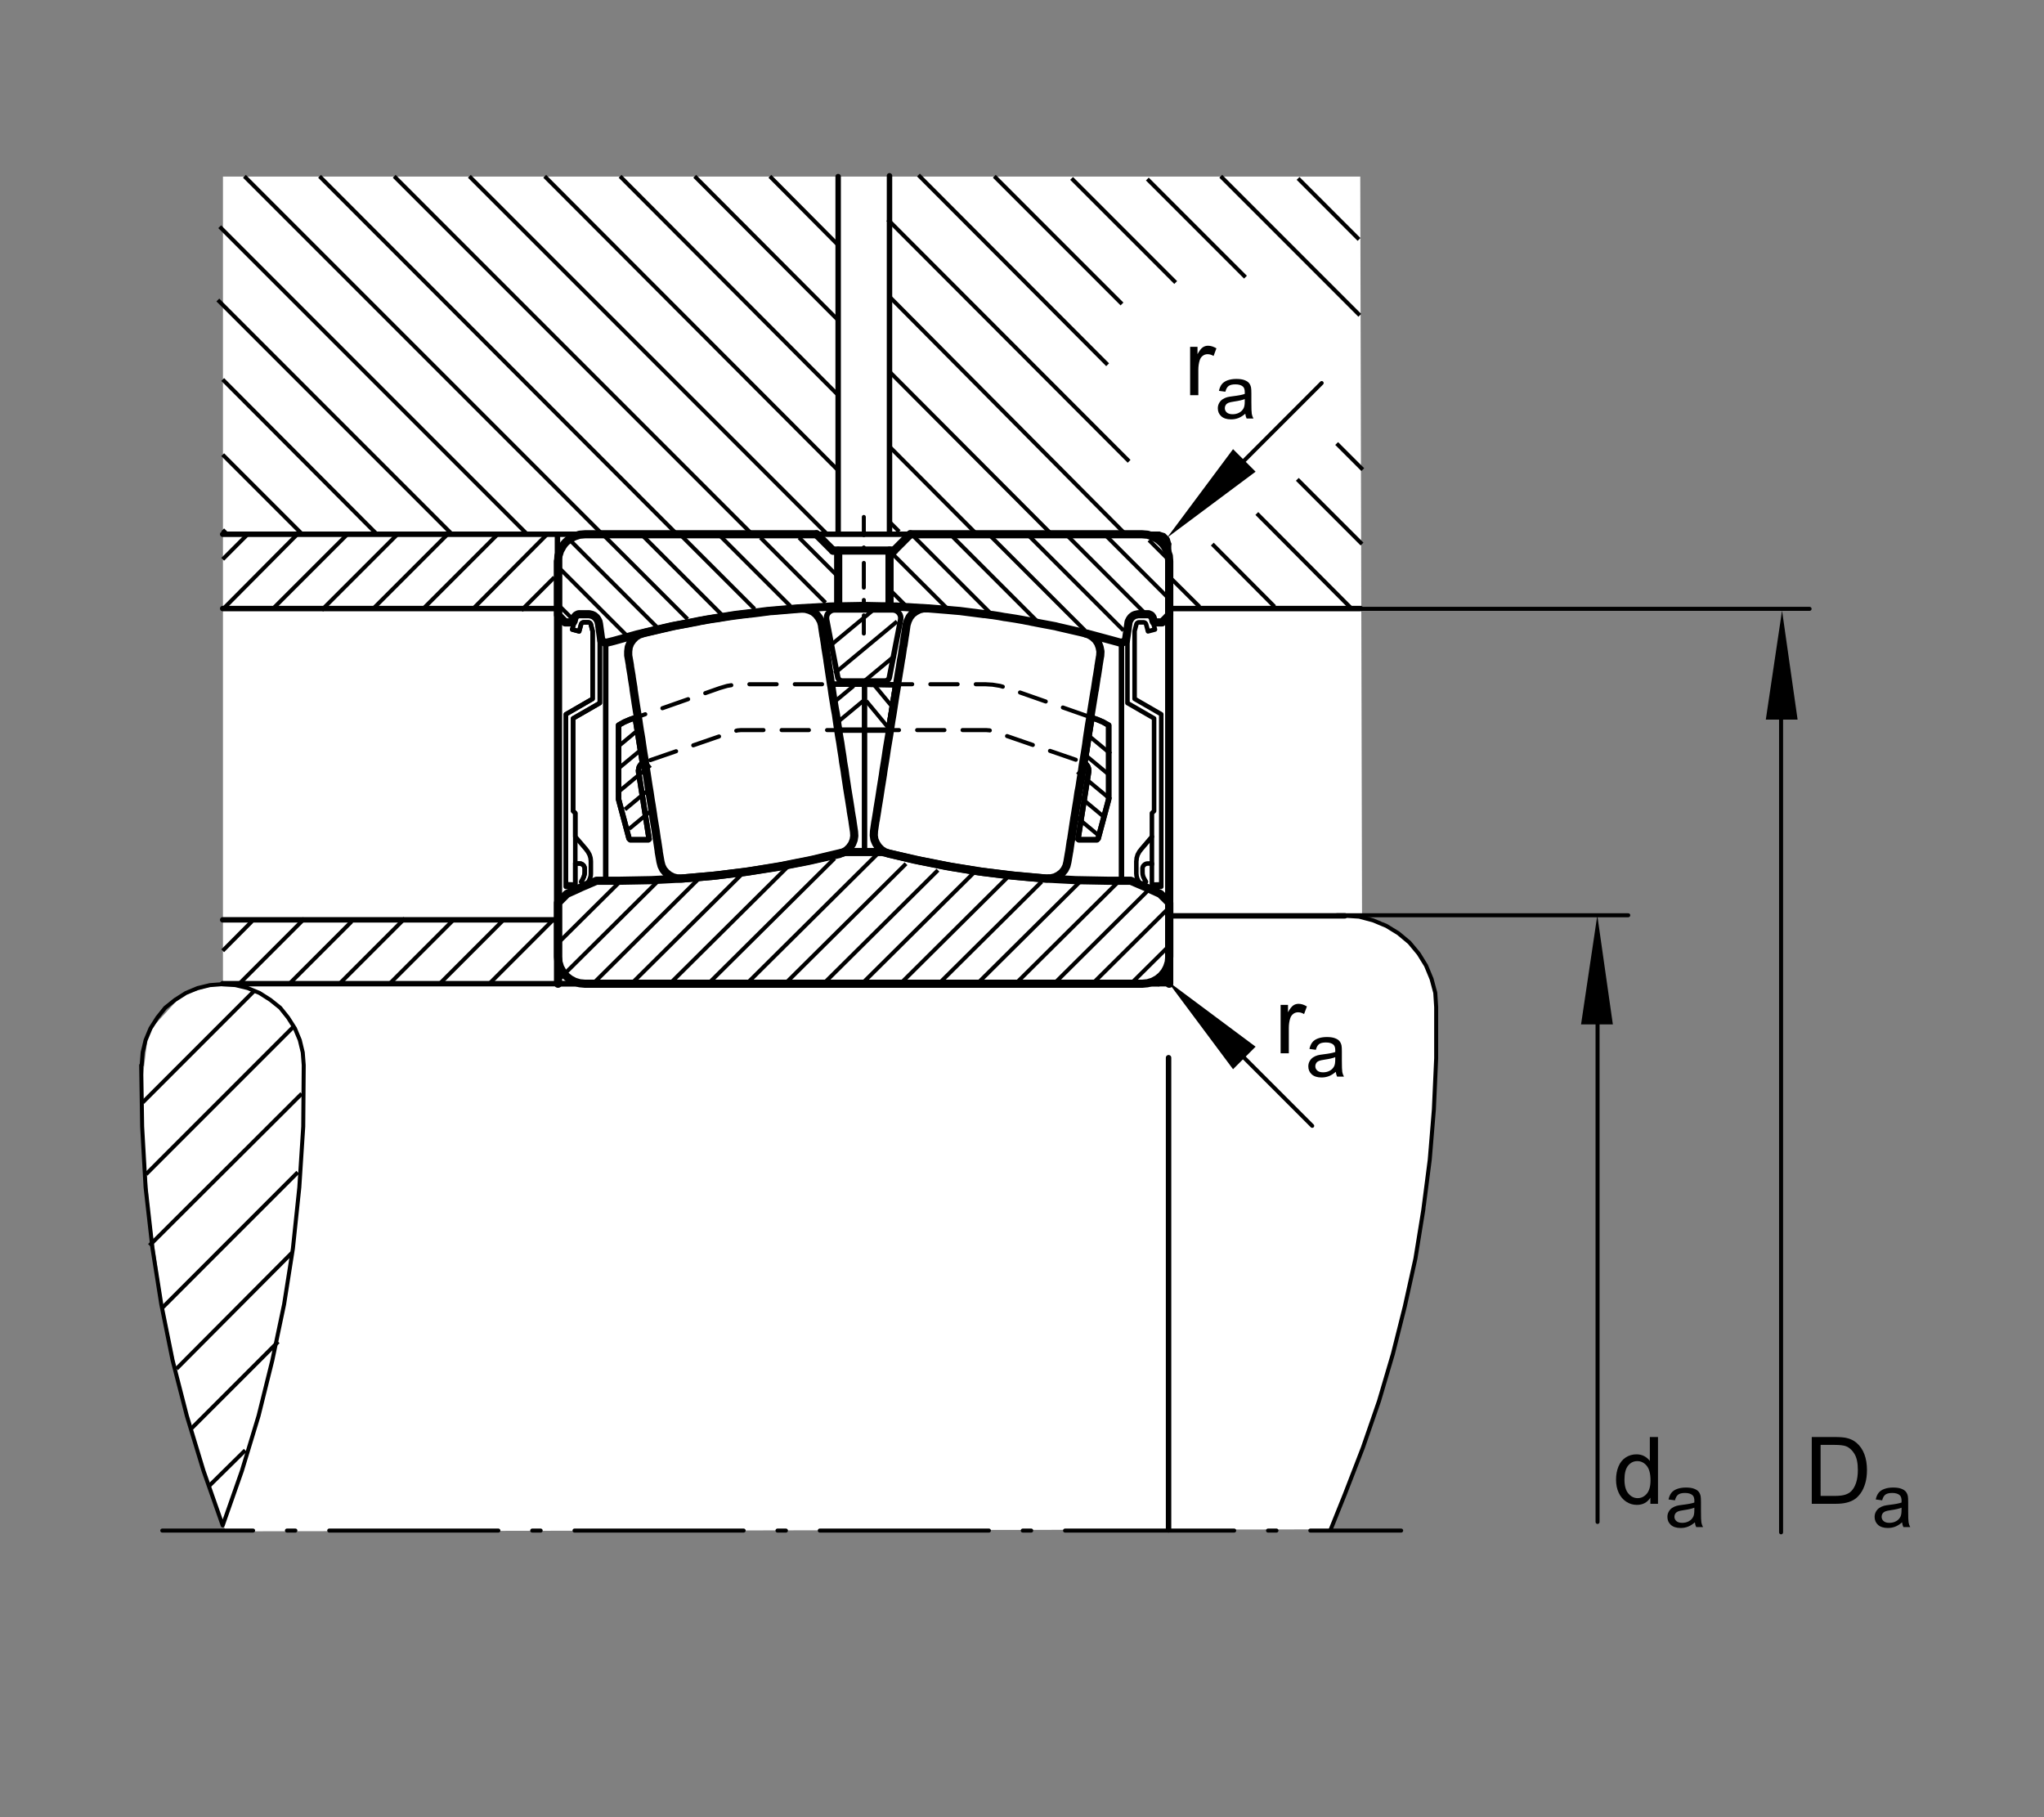 <?xml version="1.0" encoding="utf-8"?>
<!-- Generator: Adobe Illustrator 22.1.0, SVG Export Plug-In . SVG Version: 6.00 Build 0)  -->
<svg version="1.1" xmlns="http://www.w3.org/2000/svg" xmlns:xlink="http://www.w3.org/1999/xlink" x="0px" y="0px"
	 viewBox="0 0 637.795 566.929" style="enable-background:new 0 0 637.795 566.929;" xml:space="preserve">
<rect x="0" y="0" width="637.795" height="566.929" fill="#808080" stroke="none"/>
<style type="text/css">
	
		._x0030__x002C_088_Pfeil_Li{fill:none;stroke:#000000;stroke-width:0.25;stroke-linecap:round;stroke-linejoin:round;stroke-miterlimit:10.433;}
	
		._x0030__x002C_088_Pfeile_LiRe{fill:none;stroke:#000000;stroke-width:0.25;stroke-linecap:round;stroke-linejoin:round;stroke-miterlimit:10.433;}
	.Hinweislinien_sw_0_x002C_12_x002F_0_x002C_35_Kreisziffer{fill:none;stroke:#FFFFFF;stroke-width:0.992;}
	.st0{fill:none;}
	.st1{fill:#FFFFFF;}
	.st2{fill:none;stroke:#000000;stroke-width:1.25;stroke-linejoin:round;stroke-miterlimit:10.433;}
	.st3{fill:none;stroke:#000000;stroke-width:1.25;stroke-linecap:round;stroke-linejoin:round;stroke-miterlimit:10.433;}
	.st4{fill:none;stroke:#000000;stroke-width:1.701;stroke-linecap:round;stroke-linejoin:round;stroke-miterlimit:10;}
	.st5{fill:none;stroke:#000000;stroke-width:1.276;stroke-linecap:round;stroke-miterlimit:10;stroke-dasharray:8.504,5.669;}
	.st6{fill:none;stroke:#000000;stroke-width:2.551;stroke-linecap:round;stroke-linejoin:round;stroke-miterlimit:10;}
	.st7{fill:none;stroke:#000000;stroke-width:1.417;stroke-linecap:round;stroke-linejoin:round;stroke-miterlimit:10;}
	.st8{fill:none;stroke:#000000;stroke-width:1.25;stroke-linecap:round;stroke-linejoin:round;}
	.st9{fill:none;stroke:#000000;stroke-width:1.25;stroke-linecap:round;stroke-linejoin:round;stroke-dasharray:0.963,3.852;}
	
		.st10{fill:none;stroke:#000000;stroke-width:1.25;stroke-linecap:round;stroke-linejoin:round;stroke-dasharray:7.705,3.852,0.963,3.852;}
	.st11{fill:none;stroke:#000000;stroke-width:1.25;stroke-linecap:round;stroke-linejoin:round;stroke-dasharray:2.639,10.556;}
	
		.st12{fill:none;stroke:#000000;stroke-width:1.25;stroke-linecap:round;stroke-linejoin:round;stroke-dasharray:52.782,10.556,2.639,10.556;}
</style>
<g id="rahmen">
	<rect id="testfond_4_" class="st0" width="637.795" height="566.929"/>
</g>
<g id="diagramm_x5F_hintergrund">
</g>
<g id="fuellungen">
	<polygon class="st1" points="69.571,55.095 424.446,55.095 425.002,285.828 422.292,285.952 428.269,287.065 431.287,287.688 
		436.047,291.164 442.493,296.47 445.08,301.47 446.086,304.79 448.484,312.634 448.269,331.198 444.831,376.311 438.02,407.862 
		429.954,439.233 415.408,477.126 70.408,477.746 61.868,452.776 55.813,431.219 50.652,406.418 46.726,378.87 44.859,355.384 
		44.422,337.239 46.275,321.892 56.761,310.461 69.571,306.565 	"/>
</g>
<g id="füllungen">
</g>
<g id="schraffuren">
	<polyline class="st2" points="364.629,303.826 364.629,303.669 364.629,303.518 	"/>
	<polyline class="st2" points="364.629,169.739 364.629,169.89 364.629,170.042 	"/>
	<line class="st2" x1="69.49" y1="118.401" x2="117.605" y2="166.673"/>
	<line class="st2" x1="67.971" y1="93.589" x2="141.05" y2="166.673"/>
	<line class="st2" x1="68.555" y1="70.73" x2="164.497" y2="166.673"/>
	<line class="st2" x1="76.272" y1="55.002" x2="187.944" y2="166.673"/>
	<line class="st2" x1="99.715" y1="55.002" x2="211.235" y2="166.673"/>
	<line class="st2" x1="123.01" y1="55.002" x2="234.68" y2="166.673"/>
	<line class="st2" x1="146.455" y1="55.002" x2="258.125" y2="166.673"/>
	<line class="st2" x1="364.629" y1="179.697" x2="374.311" y2="189.311"/>
	<line class="st2" x1="277.021" y1="68.501" x2="352.319" y2="143.921"/>
	<line class="st2" x1="392.17" y1="160.197" x2="421.57" y2="189.712"/>
	<line class="st2" x1="417.082" y1="138.374" x2="425.232" y2="146.516"/>
	<line class="st2" x1="404.807" y1="149.544" x2="424.997" y2="169.729"/>
	<line class="st2" x1="286.58" y1="54.607" x2="345.615" y2="113.797"/>
	<line class="st2" x1="378.276" y1="169.749" x2="397.707" y2="189.27"/>
	<line class="st2" x1="69.49" y1="141.848" x2="94.316" y2="166.673"/>
	<line class="st2" x1="116.28" y1="190.066" x2="139.673" y2="166.673"/>
	<line class="st2" x1="131.954" y1="190.02" x2="155.303" y2="166.673"/>
	<line class="st2" x1="147.393" y1="190.152" x2="170.859" y2="166.553"/>
	<line class="st2" x1="162.671" y1="190.413" x2="172.967" y2="180.122"/>
	<line class="st2" x1="124.043" y1="166.673" x2="100.371" y2="190.344"/>
	<line class="st2" x1="108.413" y1="166.673" x2="85.163" y2="189.919"/>
	<line class="st2" x1="92.784" y1="166.673" x2="69.49" y2="190.12"/>
	<line class="st2" x1="69.49" y1="165.296" x2="70.869" y2="166.673"/>
	<line class="st2" x1="77.305" y1="166.673" x2="69.49" y2="174.49"/>
	<line class="st2" x1="78.614" y1="287.436" x2="69.49" y2="296.618"/>
	<line class="st2" x1="74.698" y1="306.883" x2="95.024" y2="286.56"/>
	<line class="st2" x1="90.332" y1="306.883" x2="109.729" y2="287.488"/>
	<line class="st2" x1="105.962" y1="306.883" x2="126.338" y2="286.509"/>
	<line class="st2" x1="121.59" y1="306.883" x2="141.451" y2="287.026"/>
	<line class="st2" x1="137.219" y1="306.883" x2="156.751" y2="287.353"/>
	<line class="st2" x1="152.698" y1="306.883" x2="172.602" y2="286.978"/>
	<line class="st2" x1="94.148" y1="341.208" x2="46.643" y2="388.562"/>
	<line class="st2" x1="92.92" y1="365.725" x2="50.63" y2="408.025"/>
	<line class="st2" x1="91.081" y1="390.857" x2="55.071" y2="427.029"/>
	<line class="st2" x1="86.792" y1="418.601" x2="59.825" y2="445.564"/>
	<line class="st2" x1="76.526" y1="452.464" x2="65.34" y2="463.493"/>
	<line class="st2" x1="91.54" y1="320.368" x2="45.571" y2="366.341"/>
	<line class="st2" x1="79.434" y1="309.031" x2="44.497" y2="343.967"/>
	<line class="st2" x1="334.375" y1="55.661" x2="366.855" y2="88.145"/>
	<line class="st2" x1="358.008" y1="55.852" x2="388.63" y2="86.472"/>
	<line class="st2" x1="310.256" y1="54.99" x2="350.102" y2="94.837"/>
	<line class="st2" x1="405.041" y1="55.661" x2="424.07" y2="74.7"/>
	<line class="st2" x1="380.915" y1="54.99" x2="424.304" y2="98.377"/>
	<line class="st2" x1="277.563" y1="162.827" x2="280.581" y2="165.852"/>
	<line class="st2" x1="169.971" y1="55.002" x2="261.526" y2="146.753"/>
	<line class="st2" x1="277.512" y1="92.53" x2="351.106" y2="166.585"/>
	<line class="st2" x1="240.222" y1="55.002" x2="261.543" y2="76.457"/>
	<line class="st2" x1="277.512" y1="115.918" x2="328.635" y2="167.193"/>
	<line class="st2" x1="216.777" y1="55.002" x2="261.543" y2="99.9"/>
	<line class="st2" x1="277.563" y1="139.363" x2="304.385" y2="166.275"/>
	<line class="st2" x1="193.484" y1="55.002" x2="261.543" y2="123.288"/>
	<line class="st2" x1="179.46" y1="193.928" x2="174.521" y2="189.018"/>
	<line class="st2" x1="174.065" y1="176.77" x2="196.877" y2="199.59"/>
	<line class="st2" x1="177.839" y1="168.51" x2="206.147" y2="196.811"/>
	<line class="st2" x1="188.533" y1="167.156" x2="214.556" y2="193.171"/>
	<line class="st2" x1="200.757" y1="167.342" x2="225.854" y2="192.427"/>
	<line class="st2" x1="212.6" y1="167.134" x2="235.478" y2="190.003"/>
	<line class="st2" x1="224.648" y1="167.134" x2="246.609" y2="189.085"/>
	<line class="st2" x1="237.309" y1="167.747" x2="257.588" y2="188.025"/>
	<line class="st2" x1="249.348" y1="167.734" x2="261.526" y2="179.905"/>
	<line class="st2" x1="277.563" y1="183.913" x2="283.75" y2="190.1"/>
	<line class="st2" x1="277.512" y1="171.819" x2="295.955" y2="190.242"/>
	<line class="st2" x1="285.298" y1="167.549" x2="310.027" y2="192.285"/>
	<line class="st2" x1="297.331" y1="167.529" x2="324.094" y2="194.297"/>
	<line class="st2" x1="308.965" y1="167.134" x2="338.513" y2="196.665"/>
	<line class="st2" x1="321.101" y1="167.214" x2="350.576" y2="196.687"/>
	<line class="st2" x1="333.223" y1="167.285" x2="357.424" y2="191.494"/>
	<line class="st2" x1="345.42" y1="167.434" x2="364.795" y2="186.826"/>
	<line class="st2" x1="358.535" y1="168.51" x2="365.364" y2="175.335"/>
	<line class="st2" x1="279.27" y1="204.524" x2="270.054" y2="212.18"/>
	<line class="st2" x1="279.9" y1="193.889" x2="260.388" y2="210.088"/>
	<line class="st2" x1="274.639" y1="188.51" x2="257.637" y2="202.61"/>
	<line class="st2" x1="194.199" y1="274.323" x2="174.202" y2="294.148"/>
	<line class="st2" x1="172.717" y1="307.239" x2="204.966" y2="275.24"/>
	<line class="st2" x1="184.709" y1="307.239" x2="218.406" y2="273.78"/>
	<line class="st2" x1="196.697" y1="307.239" x2="231.697" y2="272.505"/>
	<line class="st2" x1="208.686" y1="307.239" x2="246.623" y2="269.585"/>
	<line class="st2" x1="220.671" y1="307.239" x2="260.403" y2="267.81"/>
	<line class="st2" x1="232.663" y1="307.239" x2="273.752" y2="266.465"/>
	<line class="st2" x1="244.651" y1="307.239" x2="282.707" y2="269.47"/>
	<line class="st2" x1="256.638" y1="307.239" x2="292.671" y2="271.482"/>
	<line class="st2" x1="268.63" y1="307.239" x2="304.551" y2="271.594"/>
	<line class="st2" x1="280.615" y1="307.239" x2="315.239" y2="272.866"/>
	<line class="st2" x1="292.605" y1="307.239" x2="325.044" y2="275.056"/>
	<line class="st2" x1="304.597" y1="307.239" x2="337.185" y2="274.895"/>
	<line class="st2" x1="316.58" y1="307.239" x2="348.455" y2="275.603"/>
	<line class="st2" x1="328.574" y1="307.239" x2="358.972" y2="277.063"/>
	<line class="st2" x1="340.566" y1="307.239" x2="364.724" y2="283.259"/>
	<line class="st2" x1="352.551" y1="307.239" x2="364.175" y2="295.711"/>
	<line class="st2" x1="277.021" y1="226.822" x2="270.268" y2="218.669"/>
	<line class="st2" x1="279.348" y1="221.638" x2="271.809" y2="212.544"/>
	<line class="st2" x1="269.282" y1="218.725" x2="261.169" y2="225.456"/>
	<line class="st2" x1="266.377" y1="213.98" x2="259.497" y2="219.685"/>
	<line class="st2" x1="203.518" y1="252.63" x2="196.296" y2="258.599"/>
	<line class="st2" x1="202.568" y1="246.247" x2="194.98" y2="252.542"/>
	<line class="st2" x1="202.969" y1="238.753" x2="192.566" y2="247.393"/>
	<line class="st2" x1="200.823" y1="233.24" x2="193.164" y2="239.594"/>
	<line class="st2" x1="199.202" y1="227.652" x2="192.566" y2="233.171"/>
	<line class="st2" x1="335.64" y1="254.678" x2="342.842" y2="260.652"/>
	<line class="st2" x1="336.572" y1="248.294" x2="344.158" y2="254.597"/>
	<line class="st2" x1="336.186" y1="240.803" x2="346.589" y2="249.439"/>
	<line class="st2" x1="338.33" y1="235.288" x2="345.976" y2="241.645"/>
	<line class="st2" x1="339.934" y1="229.704" x2="346.589" y2="235.222"/>
</g>
<g id="konturen">
	<polyline class="st3" points="415.173,477.283 419.631,466.201 425.256,451.663 430.281,437.132 434.612,422.444 438.342,407.615 
		441.658,392.649 444.104,377.531 446.125,361.845 447.414,346.152 448.132,330.173 448.132,314.197 447.849,309.734 
		446.692,305.41 444.968,301.24 442.663,297.503 439.783,294.043 436.335,291.164 432.59,288.865 428.42,287.132 424.099,285.984 
		419.631,285.701 	"/>
	<polyline class="st3" points="44.207,332.322 44.514,328.337 45.43,324.504 46.963,320.828 49.109,317.458 51.56,314.392 
		54.626,311.946 57.998,309.797 61.675,308.269 65.506,307.341 69.49,307.039 73.475,307.341 77.305,308.269 80.984,309.797 
		84.355,311.946 87.417,314.392 89.871,317.458 92.017,320.828 93.548,324.504 94.468,328.337 94.775,332.322 94.619,351.477 
		93.394,370.481 91.401,389.48 88.645,406.951 84.971,424.417 80.676,441.731 75.466,458.904 69.49,475.91 63.516,458.904 
		58.304,441.731 53.86,424.417 50.334,406.951 47.576,389.48 45.43,370.481 44.358,351.477 44.05,332.322 	"/>
	<line class="st4" x1="69.49" y1="306.883" x2="361.562" y2="306.883"/>
	<line class="st4" x1="364.629" y1="302.971" x2="364.629" y2="273.177"/>
	<line class="st4" x1="361.562" y1="166.673" x2="69.49" y2="166.673"/>
	<polyline class="st4" points="361.562,306.883 363.096,306.428 364.165,305.349 364.629,303.826 	"/>
	<line class="st4" x1="364.629" y1="285.725" x2="419.631" y2="285.725"/>
	<line class="st4" x1="424.534" y1="189.856" x2="364.629" y2="189.856"/>
	<line class="st4" x1="364.629" y1="200.383" x2="364.629" y2="169.739"/>
	<polyline class="st4" points="364.629,169.739 364.165,168.206 363.096,167.132 361.562,166.673 	"/>
	<line class="st4" x1="173.359" y1="286.978" x2="69.49" y2="286.978"/>
	<line class="st4" x1="173.943" y1="200.383" x2="173.943" y2="166.673"/>
	<line class="st4" x1="173.594" y1="189.856" x2="69.49" y2="189.856"/>
	<line class="st4" x1="364.629" y1="477.283" x2="364.629" y2="329.988"/>
	<polyline class="st5" points="202.324,261.997 196.667,261.997 196.284,261.607 194.128,253.567 193.01,249.365 193.01,226.25 
		194.326,225.486 194.736,225.261 196.57,224.502 224.617,214.656 226.897,213.987 229.221,213.604 231.594,213.467 
		269.197,213.467 269.487,213.742 269.761,213.467 307.361,213.467 309.717,213.604 312.06,213.987 314.321,214.656 
		341.738,224.262 342.363,224.502 344.199,225.261 344.905,225.661 345.947,226.25 345.947,249.365 344.585,254.507 
		342.659,261.607 342.288,261.997 336.619,261.997 336.372,261.792 339.678,240.857 339.678,240.857 339.705,240.315 
		339.631,239.778 339.463,239.258 339.182,238.786 338.835,238.382 338.425,238.049 337.932,237.803 337.92,237.796 337.886,237.79 
		309.851,228.133 308.782,227.861 307.668,227.771 269.761,227.771 269.487,227.49 269.27,227.686 269.197,227.771 231.284,227.771 
		230.159,227.861 229.084,228.133 201.055,237.79 201.023,237.796 201.023,237.803 200.535,238.049 200.105,238.382 
		199.753,238.786 199.48,239.258 199.324,239.778 199.233,240.315 199.263,240.857 199.263,240.857 202.551,261.792 
		202.324,261.997 	"/>
	<g id="Lager">
		<polyline class="st4" points="199.233,240.315 199.263,240.847 199.263,240.857 202.551,261.792 202.324,261.995 196.667,261.995 
			196.284,261.616 194.372,254.448 193.01,249.365 193.01,236.943 193.01,226.253 193.437,226.001 194.756,225.261 196.57,224.482 
			198.205,223.919 198.205,223.947 200.471,238.12 200.105,238.369 199.753,238.792 199.48,239.26 199.324,239.773 		"/>
		<polygon class="st4" points="261.838,227.779 259.526,214.153 259.47,213.635 259.438,213.457 269.197,213.457 269.331,213.604 
			269.636,213.587 269.761,213.457 279.502,213.635 277.253,227.761 277.253,227.779 		"/>
		<polyline class="st4" points="342.363,224.482 340.764,223.919 340.732,223.947 338.484,238.12 338.835,238.369 339.182,238.792 
			339.463,239.258 339.631,239.773 339.705,240.307 339.678,240.847 339.678,240.857 336.372,261.792 336.619,261.995 
			342.288,261.995 342.659,261.616 344.985,252.949 345.947,249.365 345.947,226.245 345.059,225.762 344.199,225.261 
			342.363,224.482 		"/>
		<polyline class="st4" points="199.233,240.315 199.263,240.847 199.263,240.857 202.551,261.792 202.324,261.995 196.667,261.995 
			196.284,261.616 194.372,254.448 193.01,249.365 193.01,236.943 193.01,226.253 193.437,226.001 194.756,225.261 196.57,224.482 
			198.205,223.919 198.205,223.947 200.471,238.12 200.105,238.369 199.753,238.792 199.48,239.26 199.324,239.773 		"/>
		<polyline class="st4" points="261.838,227.637 259.526,214.153 259.47,213.635 259.438,213.457 269.197,213.457 269.331,213.604 
			269.636,213.587 269.761,213.457 279.502,213.635 277.253,227.637 		"/>
		<polyline class="st6" points="275.376,265.82 263.584,265.82 258.577,267.007 253.677,268.191 248.655,269.194 243.689,270.195 
			238.655,271.026 233.652,271.844 228.596,272.486 223.562,273.122 218.472,273.586 213.42,274.04 208.335,274.323 203.252,274.59 
			198.164,274.685 193.083,274.78 189.646,274.78 186.128,274.78 183.789,275.786 181.497,276.765 179.187,277.835 176.895,278.865 
			174.109,281.668 174.109,298.506 174.202,299.326 174.263,300.142 174.51,300.935 174.736,301.719 175.135,302.448 
			175.533,303.172 176.038,303.816 176.57,304.453 177.195,304.975 177.839,305.488 178.577,305.884 179.294,306.28 180.87,306.753 
			182.522,306.909 356.438,306.909 357.248,306.828 358.059,306.753 358.848,306.516 359.663,306.28 360.381,305.884 
			361.099,305.488 361.741,304.975 362.38,304.453 362.903,303.816 363.428,303.172 363.823,302.448 364.192,301.719 
			364.448,300.935 364.692,300.142 364.77,299.326 364.846,298.506 364.846,281.668 363.472,280.279 362.029,278.865 
			359.773,277.835 357.449,276.765 355.151,275.786 352.822,274.78 349.277,274.78 345.867,274.78 340.776,274.685 335.681,274.59 
			330.605,274.323 325.53,274.04 320.471,273.586 315.378,273.122 310.361,272.486 305.298,271.844 300.283,271.026 
			295.254,270.195 290.283,269.194 285.268,268.191 280.342,267.007 275.376,265.82 		"/>
		<line class="st4" x1="174.17" y1="306.909" x2="182.654" y2="306.909"/>
		<line class="st4" x1="356.328" y1="306.909" x2="364.829" y2="306.909"/>
		<polygon class="st6" points="343.374,203.252 343.301,204.524 343.301,204.651 343.237,204.851 342.798,207.573 342.737,207.888 
			342.737,208.081 342.288,210.938 342.165,211.507 342.165,211.572 341.728,214.492 341.601,215.32 341.528,215.572 
			340.32,223.066 340.256,223.564 339.795,226.245 339.17,230.364 338.926,232.273 338.557,234.615 337.856,238.811 
			337.532,241.162 337.209,243.057 336.833,245.54 336.509,247.185 336.121,249.854 335.886,251.247 335.439,254.036 
			335.242,255.183 334.8,258.111 334.678,258.926 334.228,261.906 334.092,262.486 333.655,265.534 333.591,265.837 
			333.069,268.904 332.764,270.166 332.195,271.314 331.37,272.327 330.286,273.152 329.158,273.719 327.873,274.033 
			327.239,274.033 326.616,274.107 316.645,273.208 306.721,272.012 296.829,270.427 287.068,268.51 277.285,266.292 
			276.072,265.837 274.993,265.147 274.06,264.194 273.352,263.12 272.837,261.906 272.649,260.652 272.71,259.319 273.152,256.262 
			273.23,255.943 273.723,252.908 273.799,252.329 274.292,249.346 274.426,248.513 274.871,245.603 275.063,244.453 
			275.508,241.663 275.696,240.273 276.135,237.61 276.396,235.952 276.758,233.477 277.082,231.572 277.468,229.28 
			277.793,227.124 278.108,225.029 278.506,222.678 278.794,220.833 279.177,218.305 279.441,216.656 279.9,213.984 280.066,212.59 
			280.515,209.795 280.713,208.65 281.164,205.796 281.338,204.917 281.777,201.924 281.916,201.348 282.363,198.305 
			282.422,198.052 282.864,194.947 283.247,193.733 283.833,192.527 284.658,191.509 285.669,190.749 286.87,190.117 
			288.127,189.805 289.668,189.805 295.879,190.307 297.976,190.495 299.504,190.62 305.022,191.331 305.972,191.445 
			306.934,191.579 307.302,191.579 309.075,191.826 309.717,191.892 311.75,192.204 313.484,192.527 313.525,192.527 
			314.094,192.598 316.892,193.037 319.443,193.484 319.69,193.548 319.829,193.548 320.012,193.609 321.16,193.801 321.338,193.86 
			321.399,193.86 322.231,194.051 322.288,194.051 322.991,194.177 323.191,194.243 323.254,194.243 325.21,194.617 
			329.336,195.388 330.044,195.574 337.209,197.224 338.743,197.602 339.307,197.793 339.934,198.052 341.025,198.742 
			341.965,199.634 342.673,200.72 343.115,201.924 		"/>
		<polygon class="st6" points="256.164,193.86 256.492,195.078 256.528,195.193 256.516,195.408 256.929,198.133 256.975,198.462 
			257.038,198.637 257.478,201.494 257.527,202.08 257.556,202.139 258.032,205.053 258.166,205.882 258.186,206.143 
			259.319,213.652 259.424,214.143 259.805,216.822 260.474,220.949 260.832,222.827 261.169,225.186 261.794,229.395 
			262.202,231.721 262.48,233.628 262.878,236.113 263.091,237.776 263.55,240.427 263.738,241.839 264.165,244.634 
			264.329,245.774 264.805,248.691 264.944,249.524 265.415,252.497 265.476,253.066 265.998,256.118 266.028,256.428 
			266.487,259.495 266.565,260.796 266.365,262.056 265.893,263.279 265.127,264.395 264.206,265.29 263.091,265.979 
			262.48,266.177 261.897,266.435 252.146,268.633 242.353,270.52 232.444,272.046 222.554,273.23 212.566,274.107 211.287,274.051 
			210.032,273.719 208.838,273.103 207.842,272.29 206.987,271.292 206.423,270.147 206.086,268.858 205.552,265.82 205.535,265.5 
			205.078,262.441 204.966,261.875 204.541,258.889 204.404,258.066 203.918,255.146 203.76,253.994 203.33,251.208 
			203.088,249.817 202.69,247.143 202.412,245.493 202.031,243.01 201.743,241.109 201.404,238.816 201.055,236.665 
			200.703,234.572 200.349,232.221 200.09,230.368 199.656,227.839 199.402,226.179 199.016,223.513 198.774,222.124 
			198.33,219.329 198.164,218.193 197.722,215.324 197.629,214.426 197.139,211.441 197.078,210.862 196.56,207.824 196.56,207.568 
			196.02,204.47 196.02,203.213 196.189,201.885 196.667,200.664 197.402,199.615 198.347,198.652 199.463,197.967 200.896,197.503 
			206.987,196.081 209.048,195.608 210.53,195.264 216.006,194.243 216.943,194.072 217.891,193.896 218.271,193.779 
			220.027,193.482 220.659,193.347 222.676,193.023 224.404,192.803 224.468,192.773 225.029,192.669 227.832,192.229 
			230.386,191.885 230.644,191.855 230.769,191.826 230.962,191.822 232.109,191.663 232.307,191.653 232.371,191.635 
			233.213,191.568 233.269,191.548 233.989,191.445 234.192,191.46 234.255,191.438 236.225,191.204 240.4,190.656 241.121,190.62 
			248.459,190.005 250.002,189.893 250.613,189.898 251.301,189.939 252.537,190.281 253.721,190.83 254.712,191.653 
			255.505,192.669 		"/>
		<polyline class="st6" points="284.038,166.684 356.438,166.684 357.278,166.755 358.098,166.822 358.848,167.07 359.617,167.329 
			361.084,168.094 361.709,168.598 362.353,169.17 362.917,169.739 363.428,170.439 363.809,171.13 364.192,171.831 
			364.448,172.652 364.714,173.421 364.77,174.24 364.829,175.071 364.829,191.892 363.745,193.037 362.595,194.177 
			360.503,194.177 360.442,194.177 360.381,194.114 360.317,194.114 360.198,194.051 360.137,193.994 360.056,193.994 
			360.056,193.916 359.997,193.86 359.997,193.801 359.934,193.733 359.739,192.903 359.673,192.719 359.617,192.598 
			359.553,192.458 359.436,192.337 359.375,192.204 359.248,192.08 359.111,191.948 358.989,191.892 358.848,191.826 
			358.725,191.77 358.535,191.702 358.425,191.635 358.288,191.635 358.098,191.635 355.369,191.635 355.046,191.635 354.8,191.702 
			354.475,191.77 354.224,191.826 353.909,191.948 353.635,192.08 353.406,192.273 353.147,192.458 352.947,192.658 
			352.768,192.903 352.566,193.164 352.444,193.418 352.185,193.916 352.124,194.243 352.078,194.566 351.697,197.275 
			351.299,199.961 349.902,200.586 347.18,199.834 340.076,197.92 338.743,197.602 		"/>
		<polyline class="st6" points="289.414,189.805 279.639,189.229 277.91,189.229 276.66,189.156 274.944,189.156 269.487,189.04 
			266.684,189.096 259.253,189.229 249.099,189.805 240.967,190.495 239.57,190.62 239.453,190.62 238.948,190.686 233.857,191.331 
			229.68,191.826 229.221,191.892 228.838,191.948 224.844,192.598 219.788,193.418 219.267,193.548 218.745,193.609 
			213.745,194.617 209.983,195.322 209.602,195.388 208.794,195.574 201.743,197.224 200.212,197.602 198.818,197.92 
			191.511,199.961 188.972,200.586 187.642,199.961 187.275,197.275 186.894,194.566 186.816,194.243 186.755,193.916 
			186.509,193.418 186.372,193.164 186.194,192.903 185.991,192.658 185.747,192.458 185.547,192.273 185.286,192.08 
			184.985,191.948 184.724,191.826 184.48,191.77 184.172,191.702 183.892,191.635 183.574,191.635 180.855,191.635 
			180.654,191.635 180.53,191.635 180.35,191.702 180.21,191.77 180.088,191.826 179.969,191.892 179.842,191.948 179.707,192.08 
			179.583,192.204 179.46,192.337 179.4,192.458 179.324,192.598 179.28,192.719 179.202,192.903 179.018,193.733 178.96,193.801 
			178.96,193.86 178.882,193.86 178.882,193.916 178.882,193.994 178.821,193.994 178.77,194.051 178.699,194.114 178.618,194.114 
			178.577,194.114 178.44,194.177 176.343,194.177 175.212,193.037 174.126,191.892 174.126,175.071 174.202,174.24 
			174.246,173.421 174.51,172.652 174.753,171.831 175.152,171.13 175.533,170.439 176.018,169.739 176.523,169.17 177.163,168.598 
			177.808,168.094 178.577,167.71 179.324,167.329 180.855,166.822 182.505,166.684 254.8,166.684 		"/>
		<line class="st6" x1="364.829" y1="175.071" x2="364.829" y2="306.909"/>
		<line class="st6" x1="174.126" y1="306.909" x2="174.126" y2="175.071"/>
		<polyline class="st4" points="276.135,212.454 262.803,212.454 262.666,212.449 262.561,212.432 262.331,212.37 262.119,212.268 
			261.914,212.129 261.748,211.956 261.597,211.77 261.487,211.553 261.423,211.367 259.726,202.624 257.937,193.288 
			257.922,193.042 257.876,192.803 257.922,192.556 257.937,192.307 258.061,191.836 258.186,191.618 258.303,191.394 
			258.479,191.208 258.625,191.023 258.813,190.872 259.007,190.71 259.226,190.591 259.438,190.479 259.665,190.408 
			259.912,190.327 260.159,190.307 260.403,190.281 278.552,190.281 278.782,190.307 279.028,190.327 279.502,190.479 
			279.729,190.591 279.944,190.71 280.127,190.872 280.327,191.023 280.478,191.208 280.632,191.394 280.757,191.618 
			280.879,191.836 280.94,192.068 281.03,192.307 281.047,192.556 281.062,192.803 281.047,193.042 281.03,193.288 279.211,202.624 
			277.512,211.367 277.454,211.553 277.346,211.77 277.205,211.956 277.041,212.129 276.846,212.268 276.614,212.37 
			276.382,212.432 276.135,212.454 		"/>
		<polyline class="st4" points="342.363,224.482 340.764,223.919 340.732,223.947 338.484,238.12 338.835,238.369 339.182,238.792 
			339.463,239.258 339.631,239.773 339.705,240.307 339.678,240.847 339.678,240.857 336.372,261.792 336.619,261.995 
			342.288,261.995 342.659,261.616 344.985,252.949 345.947,249.365 345.947,226.245 345.059,225.762 344.199,225.261 
			342.363,224.482 		"/>
		<polyline class="st4" points="349.934,200.615 349.934,200.786 349.934,201.299 349.934,202.185 349.934,203.401 349.934,204.969 
			349.934,206.88 349.934,209.138 349.934,211.736 349.934,214.661 349.934,217.917 349.934,221.507 349.934,225.423 
			349.934,229.654 349.934,234.195 349.934,239.046 349.934,244.197 349.934,249.641 349.934,255.368 349.934,261.382 
			349.934,267.673 349.934,274.228 349.934,274.78 		"/>
		<polyline class="st4" points="189.004,200.615 189.004,200.786 189.004,201.299 189.004,202.185 189.004,203.401 189.004,204.969 
			189.004,206.88 189.004,209.138 189.004,211.736 189.004,214.661 189.004,217.917 189.004,221.507 189.004,225.423 
			189.004,229.654 189.004,234.195 189.004,239.046 189.004,244.197 189.004,249.641 189.004,255.368 189.004,261.382 
			189.004,267.673 189.004,274.228 189.004,274.78 		"/>
		<polyline class="st4" points="269.761,213.457 269.761,213.652 269.761,214.187 269.761,215.117 269.761,216.387 269.761,218.027 
			269.761,220.022 269.761,222.38 269.761,225.095 269.761,228.152 269.761,231.56 269.761,235.301 269.761,239.383 
			269.761,243.789 269.761,248.531 269.761,253.574 269.761,258.943 269.761,264.604 269.761,265.82 		"/>
		<polyline class="st7" points="183.025,276.101 183.774,274.751 184.094,274.051 184.311,273.291 184.353,272.879 184.37,272.508 
			184.37,268.74 184.326,268.218 184.263,267.681 184.123,267.176 183.953,266.66 183.701,266.189 183.435,265.713 182.781,264.844 
			182.781,264.844 179.507,261.026 179.507,253.689 179.17,253.347 178.833,253.018 178.833,224.128 182.978,221.751 
			187.168,219.331 187.168,196.956 187.139,196.785 187.139,196.596 187.104,196.43 187.06,196.253 186.831,195.413 
			186.621,194.568 186.558,194.299 186.494,194.031 186.387,193.779 186.262,193.528 186.128,193.296 185.976,193.069 
			185.593,192.671 185.149,192.348 184.89,192.229 184.646,192.112 184.123,191.965 183.833,191.943 183.559,191.909 
			180.855,191.909 180.701,191.934 180.579,191.939 180.442,191.973 180.318,192.014 180.193,192.068 180.088,192.126 
			179.995,192.202 179.888,192.283 179.795,192.39 179.707,192.473 179.646,192.6 179.583,192.705 179.524,192.837 179.492,192.947 
			179.018,194.69 178.562,196.396 179.646,196.687 180.718,196.973 181.02,195.874 181.311,194.775 181.329,194.699 
			181.377,194.629 181.404,194.568 181.46,194.499 181.558,194.38 181.602,194.331 181.678,194.28 181.816,194.221 181.968,194.173 
			182.046,194.165 182.124,194.16 183.542,194.16 183.618,194.165 183.701,194.173 183.774,194.187 183.845,194.221 
			183.926,194.243 183.987,194.28 184.065,194.336 184.123,194.38 184.231,194.499 184.248,194.568 184.311,194.636 184.37,194.79 
			184.629,195.844 184.905,196.885 184.905,218.032 180.701,220.459 176.587,222.837 176.587,275.913 178.833,275.967 
			176.587,275.967 176.587,276.641 179.507,276.641 179.507,269.4 180.823,269.4 180.992,269.417 181.143,269.427 181.46,269.522 
			181.721,269.68 181.968,269.885 182.185,270.129 182.319,270.408 182.422,270.716 182.458,271.033 182.458,271.997 
			182.422,272.466 182.383,272.781 182.185,273.53 181.846,274.258 181.377,275.1 		"/>
		<polyline class="st7" points="359.436,261.026 356.177,264.844 356.177,264.844 355.5,265.713 355.242,266.189 354.983,266.66 
			354.829,267.176 354.678,267.681 354.634,268.218 354.57,268.74 354.57,272.508 354.648,273.291 354.844,274.051 355.183,274.751 
			355.911,276.101 357.585,275.1 357.09,274.258 356.875,273.826 356.738,273.53 356.543,272.781 356.516,272.392 356.501,271.997 
			356.501,271.033 356.501,270.866 356.516,270.716 356.604,270.408 356.75,270.129 356.973,269.885 357.214,269.68 
			357.488,269.522 357.81,269.427 357.964,269.417 358.115,269.4 359.436,269.4 359.436,276.641 		"/>
		<polyline class="st7" points="359.436,276.641 362.353,276.641 362.353,275.967 360.112,275.967 362.353,275.913 362.353,275.906 
			362.353,222.837 358.242,220.459 354.031,218.032 354.031,196.885 354.307,195.844 354.585,194.79 354.617,194.712 
			354.648,194.636 354.678,194.568 354.719,194.499 354.768,194.439 354.829,194.38 354.89,194.336 354.968,194.28 355.015,194.243 
			355.09,194.221 355.168,194.187 355.242,194.173 355.32,194.165 355.395,194.16 356.816,194.16 356.892,194.165 356.973,194.173 
			357.121,194.221 357.2,194.243 357.261,194.28 357.324,194.331 357.383,194.38 357.449,194.439 357.488,194.499 357.537,194.568 
			357.585,194.629 357.598,194.699 357.627,194.775 357.922,195.874 358.208,196.973 359.309,196.687 360.395,196.396 
			359.934,194.69 359.451,192.947 359.419,192.837 359.387,192.705 359.309,192.6 359.233,192.473 359.145,192.39 359.065,192.283 
			358.848,192.126 358.623,192.014 358.501,191.973 358.376,191.939 358.242,191.934 358.115,191.909 355.381,191.909 
			355.105,191.943 354.829,191.965 354.57,192.027 354.292,192.112 354.05,192.229 353.789,192.348 353.579,192.505 
			353.359,192.671 353.162,192.861 352.981,193.069 352.822,193.296 352.671,193.528 352.551,193.779 352.444,194.031 
			352.319,194.568 352.095,195.413 351.894,196.253 351.848,196.43 351.821,196.596 351.799,196.956 351.799,219.331 
			355.991,221.751 360.112,224.128 360.112,253.018 359.436,253.689 359.436,269.665 		"/>
		<polyline class="st7" points="179.507,269.4 180.823,269.4 180.992,269.417 181.143,269.427 181.46,269.522 181.721,269.68 
			181.968,269.885 182.185,270.129 182.319,270.408 182.422,270.716 182.458,271.033 182.458,271.997 182.422,272.466 
			182.383,272.781 182.185,273.53 181.846,274.258 181.377,275.1 		"/>
		<polyline class="st7" points="179.507,269.868 179.507,253.689 179.17,253.347 178.833,253.018 178.833,224.128 182.978,221.751 
			187.168,219.331 187.168,196.956 187.139,196.785 187.139,196.596 187.104,196.43 187.06,196.253 186.831,195.413 
			186.621,194.568 186.558,194.299 186.494,194.031 186.387,193.779 186.262,193.528 186.128,193.296 185.976,193.069 
			185.593,192.671 185.149,192.348 184.89,192.229 184.646,192.112 184.123,191.965 183.833,191.943 183.559,191.909 
			180.855,191.909 180.701,191.934 180.579,191.939 180.442,191.973 180.318,192.014 180.193,192.068 180.088,192.126 
			179.995,192.202 179.888,192.283 179.795,192.39 179.707,192.473 179.646,192.6 179.583,192.705 179.524,192.837 179.492,192.947 
			179.018,194.69 178.562,196.396 179.646,196.687 180.718,196.973 181.02,195.874 181.311,194.775 181.329,194.699 
			181.377,194.629 181.404,194.568 181.46,194.499 181.558,194.38 181.602,194.331 181.678,194.28 181.816,194.221 181.968,194.173 
			182.046,194.165 182.124,194.16 183.542,194.16 183.618,194.165 183.701,194.173 183.774,194.187 183.845,194.221 
			183.926,194.243 183.987,194.28 184.065,194.336 184.123,194.38 184.231,194.499 184.248,194.568 184.311,194.636 184.37,194.79 
			184.629,195.844 184.905,196.885 184.905,218.032 180.701,220.459 176.587,222.837 176.587,275.913 178.833,275.967 
			176.587,275.967 176.587,276.641 179.507,276.641 179.507,269.4 		"/>
	</g>
	<line class="st6" x1="261.543" y1="171.807" x2="261.543" y2="189.187"/>
	<line class="st6" x1="277.563" y1="171.768" x2="277.563" y2="189.229"/>
	<line class="st4" x1="261.531" y1="55.095" x2="261.531" y2="166.098"/>
	<line class="st4" x1="277.551" y1="54.846" x2="277.551" y2="166.365"/>
	<line class="st6" x1="259.892" y1="171.768" x2="278.999" y2="171.768"/>
	<g>
		<g>
			<line class="st8" x1="269.541" y1="161.281" x2="269.541" y2="166.951"/>
			<line class="st9" x1="269.541" y1="170.803" x2="269.541" y2="173.693"/>
			<line class="st10" x1="269.541" y1="175.619" x2="269.541" y2="190.065"/>
			<line class="st8" x1="269.541" y1="191.992" x2="269.541" y2="197.661"/>
		</g>
	</g>
	<line class="st6" x1="284.038" y1="166.684" x2="278.962" y2="171.768"/>
	<line class="st6" x1="259.941" y1="171.807" x2="254.8" y2="166.684"/>
</g>
<g id="masslinien_x5F_masspfeile">
	<g>
		<g>
			<line class="st8" x1="50.63" y1="477.512" x2="78.977" y2="477.512"/>
			<line class="st11" x1="89.533" y1="477.512" x2="97.45" y2="477.512"/>
			<line class="st12" x1="102.728" y1="477.512" x2="403.585" y2="477.512"/>
			<line class="st8" x1="408.863" y1="477.512" x2="437.209" y2="477.512"/>
		</g>
	</g>
	<g>
		<g>
			<line class="st8" x1="384.449" y1="147.462" x2="412.405" y2="119.505"/>
			<g>
				<polygon points="391.785,147.157 364.168,167.75 384.753,140.126 				"/>
			</g>
		</g>
	</g>
	<g>
		<g>
			<line class="st8" x1="384.45" y1="326.243" x2="409.455" y2="351.247"/>
			<g>
				<polygon points="384.754,333.579 364.162,305.963 391.786,326.547 				"/>
			</g>
		</g>
	</g>
	<line class="st3" x1="498.489" y1="474.817" x2="498.489" y2="293.533"/>
	<line class="st3" x1="421.599" y1="189.947" x2="564.651" y2="189.947"/>
	<polygon points="556.057,190.488 550.989,224.507 560.911,224.507 556.057,190.488 	"/>
	<line class="st3" x1="555.754" y1="478.059" x2="555.754" y2="218.694"/>
	<line class="st3" x1="508.069" y1="285.544" x2="417.112" y2="285.544"/>
	<polygon points="498.411,285.578 493.342,319.592 503.264,319.592 498.411,285.578 	"/>
</g>
<g id="_x30_k_x5F_0k">
	<g>
		<path d="M514.972,469.156v-1.904c-0.957,1.497-2.363,2.245-4.22,2.245c-1.203,0-2.31-0.331-3.318-0.994s-1.79-1.589-2.344-2.778
			c-0.555-1.188-0.832-2.555-0.832-4.1c0-1.506,0.251-2.872,0.754-4.099c0.502-1.227,1.255-2.167,2.259-2.82
			c1.004-0.654,2.127-0.98,3.367-0.98c0.91,0,1.72,0.191,2.431,0.575c0.71,0.384,1.288,0.884,1.733,1.499v-7.474h2.543v20.83
			H514.972z M506.887,461.624c0,1.933,0.407,3.378,1.223,4.334c0.814,0.957,1.775,1.436,2.884,1.436
			c1.118,0,2.067-0.457,2.849-1.371c0.782-0.914,1.173-2.31,1.173-4.185c0-2.065-0.398-3.581-1.193-4.547
			c-0.796-0.967-1.776-1.449-2.941-1.449c-1.137,0-2.087,0.464-2.849,1.393C507.269,458.163,506.887,459.626,506.887,461.624z"/>
		<path d="M528.86,474.942c-0.758,0.645-1.487,1.099-2.188,1.364c-0.701,0.265-1.453,0.397-2.256,0.397
			c-1.326,0-2.346-0.323-3.058-0.972c-0.713-0.647-1.069-1.476-1.069-2.483c0-0.591,0.135-1.131,0.404-1.62
			c0.269-0.488,0.621-0.881,1.057-1.177c0.436-0.295,0.927-0.519,1.472-0.67c0.402-0.106,1.008-0.209,1.819-0.308
			c1.651-0.196,2.868-0.432,3.648-0.704c0.008-0.28,0.012-0.459,0.012-0.534c0-0.834-0.193-1.421-0.58-1.763
			c-0.522-0.462-1.3-0.693-2.33-0.693c-0.962,0-1.673,0.169-2.131,0.506c-0.459,0.338-0.798,0.935-1.018,1.791l-2.001-0.273
			c0.182-0.856,0.481-1.548,0.898-2.074c0.416-0.526,1.019-0.933,1.808-1.217c0.787-0.284,1.701-0.426,2.739-0.426
			c1.03,0,1.868,0.121,2.512,0.363c0.645,0.243,1.118,0.548,1.421,0.915c0.303,0.368,0.516,0.832,0.637,1.393
			c0.068,0.349,0.103,0.978,0.103,1.888v2.728c0,1.902,0.043,3.105,0.131,3.609c0.087,0.504,0.259,0.987,0.517,1.449h-2.137
			C529.057,476.007,528.92,475.51,528.86,474.942z M528.689,470.372c-0.742,0.303-1.856,0.561-3.342,0.772
			c-0.841,0.122-1.436,0.258-1.784,0.409c-0.349,0.152-0.618,0.374-0.808,0.665c-0.189,0.292-0.284,0.616-0.284,0.973
			c0,0.545,0.207,1,0.62,1.363c0.412,0.364,1.017,0.546,1.813,0.546c0.788,0,1.489-0.172,2.104-0.518
			c0.613-0.345,1.064-0.816,1.353-1.415c0.22-0.462,0.329-1.144,0.329-2.046V470.372z"/>
	</g>
	<g>
		<path d="M565.333,469.156v-20.83h7.176c1.619,0,2.855,0.1,3.708,0.298c1.193,0.275,2.212,0.772,3.055,1.492
			c1.1,0.929,1.921,2.115,2.466,3.56s0.817,3.095,0.817,4.951c0,1.583-0.186,2.984-0.555,4.206
			c-0.369,1.223-0.843,2.233-1.421,3.034c-0.578,0.8-1.21,1.43-1.896,1.89c-0.688,0.459-1.516,0.808-2.487,1.044
			c-0.971,0.237-2.086,0.355-3.346,0.355H565.333z M568.09,466.698h4.447c1.373,0,2.451-0.128,3.232-0.384s1.404-0.615,1.868-1.08
			c0.653-0.653,1.163-1.532,1.527-2.636c0.365-1.104,0.548-2.441,0.548-4.014c0-2.179-0.358-3.854-1.073-5.023
			c-0.716-1.169-1.584-1.953-2.607-2.352c-0.739-0.284-1.928-0.426-3.566-0.426h-4.376V466.698z"/>
		<path d="M593.515,474.942c-0.758,0.645-1.487,1.099-2.188,1.364c-0.701,0.265-1.453,0.397-2.256,0.397
			c-1.326,0-2.346-0.323-3.058-0.972c-0.713-0.647-1.069-1.476-1.069-2.483c0-0.591,0.135-1.131,0.404-1.62
			c0.269-0.488,0.621-0.881,1.057-1.177c0.436-0.295,0.927-0.519,1.472-0.67c0.402-0.106,1.008-0.209,1.819-0.308
			c1.651-0.196,2.868-0.432,3.648-0.704c0.008-0.28,0.012-0.459,0.012-0.534c0-0.834-0.193-1.421-0.58-1.763
			c-0.522-0.462-1.3-0.693-2.33-0.693c-0.962,0-1.673,0.169-2.131,0.506c-0.459,0.338-0.798,0.935-1.018,1.791l-2.001-0.273
			c0.182-0.856,0.481-1.548,0.898-2.074c0.416-0.526,1.019-0.933,1.808-1.217c0.787-0.284,1.701-0.426,2.739-0.426
			c1.03,0,1.868,0.121,2.512,0.363c0.645,0.243,1.118,0.548,1.421,0.915c0.303,0.368,0.516,0.832,0.637,1.393
			c0.068,0.349,0.103,0.978,0.103,1.888v2.728c0,1.902,0.043,3.105,0.131,3.609c0.087,0.504,0.259,0.987,0.517,1.449h-2.137
			C593.712,476.007,593.576,475.51,593.515,474.942z M593.344,470.372c-0.742,0.303-1.856,0.561-3.342,0.772
			c-0.841,0.122-1.436,0.258-1.784,0.409c-0.349,0.152-0.618,0.374-0.808,0.665c-0.189,0.292-0.284,0.616-0.284,0.973
			c0,0.545,0.207,1,0.62,1.363c0.412,0.364,1.017,0.546,1.813,0.546c0.788,0,1.489-0.172,2.104-0.518
			c0.613-0.345,1.064-0.816,1.353-1.415c0.22-0.462,0.329-1.144,0.329-2.046V470.372z"/>
	</g>
	<g>
		<path d="M399.597,328.603v-15.09h2.302v2.288c0.588-1.07,1.13-1.776,1.627-2.117s1.045-0.512,1.642-0.512
			c0.861,0,1.738,0.275,2.628,0.824l-0.881,2.373c-0.625-0.37-1.25-0.554-1.875-0.554c-0.56,0-1.062,0.168-1.506,0.504
			c-0.446,0.336-0.763,0.803-0.952,1.399c-0.284,0.91-0.427,1.904-0.427,2.984v7.9H399.597z"/>
		<path d="M416.81,334.389c-0.758,0.645-1.487,1.099-2.188,1.364s-1.453,0.398-2.256,0.398c-1.326,0-2.346-0.324-3.058-0.972
			c-0.713-0.648-1.069-1.476-1.069-2.483c0-0.591,0.135-1.131,0.404-1.62c0.269-0.489,0.621-0.881,1.057-1.176
			c0.436-0.296,0.927-0.519,1.472-0.671c0.402-0.106,1.008-0.208,1.819-0.307c1.651-0.197,2.868-0.432,3.648-0.705
			c0.008-0.28,0.012-0.458,0.012-0.534c0-0.833-0.193-1.421-0.58-1.762c-0.522-0.462-1.3-0.693-2.33-0.693
			c-0.962,0-1.673,0.168-2.131,0.506c-0.459,0.337-0.798,0.934-1.018,1.79l-2.001-0.273c0.182-0.856,0.481-1.547,0.898-2.074
			c0.416-0.527,1.019-0.932,1.808-1.216c0.787-0.284,1.701-0.426,2.739-0.426c1.03,0,1.868,0.121,2.512,0.364
			c0.645,0.243,1.118,0.547,1.421,0.915s0.516,0.832,0.637,1.393c0.068,0.349,0.103,0.978,0.103,1.887v2.728
			c0,1.902,0.043,3.105,0.131,3.609c0.087,0.504,0.259,0.987,0.517,1.449h-2.137C417.007,335.454,416.871,334.957,416.81,334.389z
			 M416.639,329.82c-0.742,0.303-1.856,0.561-3.342,0.773c-0.841,0.121-1.436,0.258-1.784,0.409
			c-0.349,0.152-0.618,0.373-0.808,0.665c-0.189,0.292-0.284,0.616-0.284,0.972c0,0.546,0.207,1,0.62,1.364
			c0.412,0.364,1.017,0.545,1.813,0.545c0.788,0,1.489-0.172,2.104-0.517c0.613-0.345,1.064-0.816,1.353-1.415
			c0.22-0.462,0.329-1.145,0.329-2.046V329.82z"/>
	</g>
	<g>
		<path d="M371.36,123.289v-15.09h2.302v2.288c0.588-1.07,1.13-1.776,1.627-2.117s1.045-0.512,1.642-0.512
			c0.861,0,1.738,0.275,2.628,0.824l-0.881,2.373c-0.625-0.37-1.25-0.554-1.875-0.554c-0.56,0-1.062,0.168-1.506,0.504
			c-0.446,0.336-0.763,0.803-0.952,1.399c-0.284,0.91-0.427,1.904-0.427,2.984v7.9H371.36z"/>
		<path d="M388.573,129.074c-0.758,0.645-1.487,1.099-2.188,1.364s-1.453,0.398-2.256,0.398c-1.326,0-2.346-0.324-3.058-0.972
			c-0.713-0.648-1.069-1.476-1.069-2.483c0-0.591,0.135-1.131,0.404-1.62c0.269-0.489,0.621-0.881,1.057-1.176
			c0.436-0.296,0.927-0.519,1.472-0.671c0.402-0.106,1.008-0.208,1.819-0.307c1.651-0.197,2.868-0.432,3.648-0.705
			c0.008-0.28,0.012-0.458,0.012-0.534c0-0.833-0.193-1.421-0.58-1.762c-0.522-0.462-1.3-0.693-2.33-0.693
			c-0.962,0-1.673,0.168-2.131,0.506c-0.459,0.337-0.798,0.934-1.018,1.79l-2.001-0.273c0.182-0.856,0.481-1.547,0.898-2.074
			c0.416-0.527,1.019-0.932,1.808-1.216c0.787-0.284,1.701-0.426,2.739-0.426c1.03,0,1.868,0.121,2.512,0.364
			c0.645,0.243,1.118,0.547,1.421,0.915s0.516,0.832,0.637,1.393c0.068,0.349,0.103,0.978,0.103,1.887v2.728
			c0,1.902,0.043,3.105,0.131,3.609c0.087,0.504,0.259,0.987,0.517,1.449h-2.137C388.77,130.139,388.633,129.643,388.573,129.074z
			 M388.402,124.505c-0.742,0.303-1.856,0.561-3.342,0.773c-0.841,0.121-1.436,0.258-1.784,0.409
			c-0.349,0.152-0.618,0.373-0.808,0.665c-0.189,0.292-0.284,0.616-0.284,0.972c0,0.546,0.207,1,0.62,1.364
			c0.412,0.364,1.017,0.545,1.813,0.545c0.788,0,1.489-0.172,2.104-0.517c0.613-0.345,1.064-0.816,1.353-1.415
			c0.22-0.462,0.329-1.145,0.329-2.046V124.505z"/>
	</g>
	<g>
	</g>
	<g>
	</g>
	<g>
	</g>
	<g>
	</g>
	<g>
	</g>
	<g>
	</g>
	<g>
	</g>
	<g>
	</g>
	<g>
	</g>
	<g>
	</g>
	<g>
	</g>
	<g>
	</g>
	<g>
	</g>
	<g>
	</g>
	<g>
	</g>
	<g>
	</g>
	<g>
	</g>
	<g>
	</g>
	<g>
	</g>
	<g>
	</g>
	<g>
	</g>
	<g>
	</g>
	<g>
	</g>
	<g>
	</g>
	<g>
	</g>
	<g>
	</g>
	<g>
	</g>
</g>
</svg>
